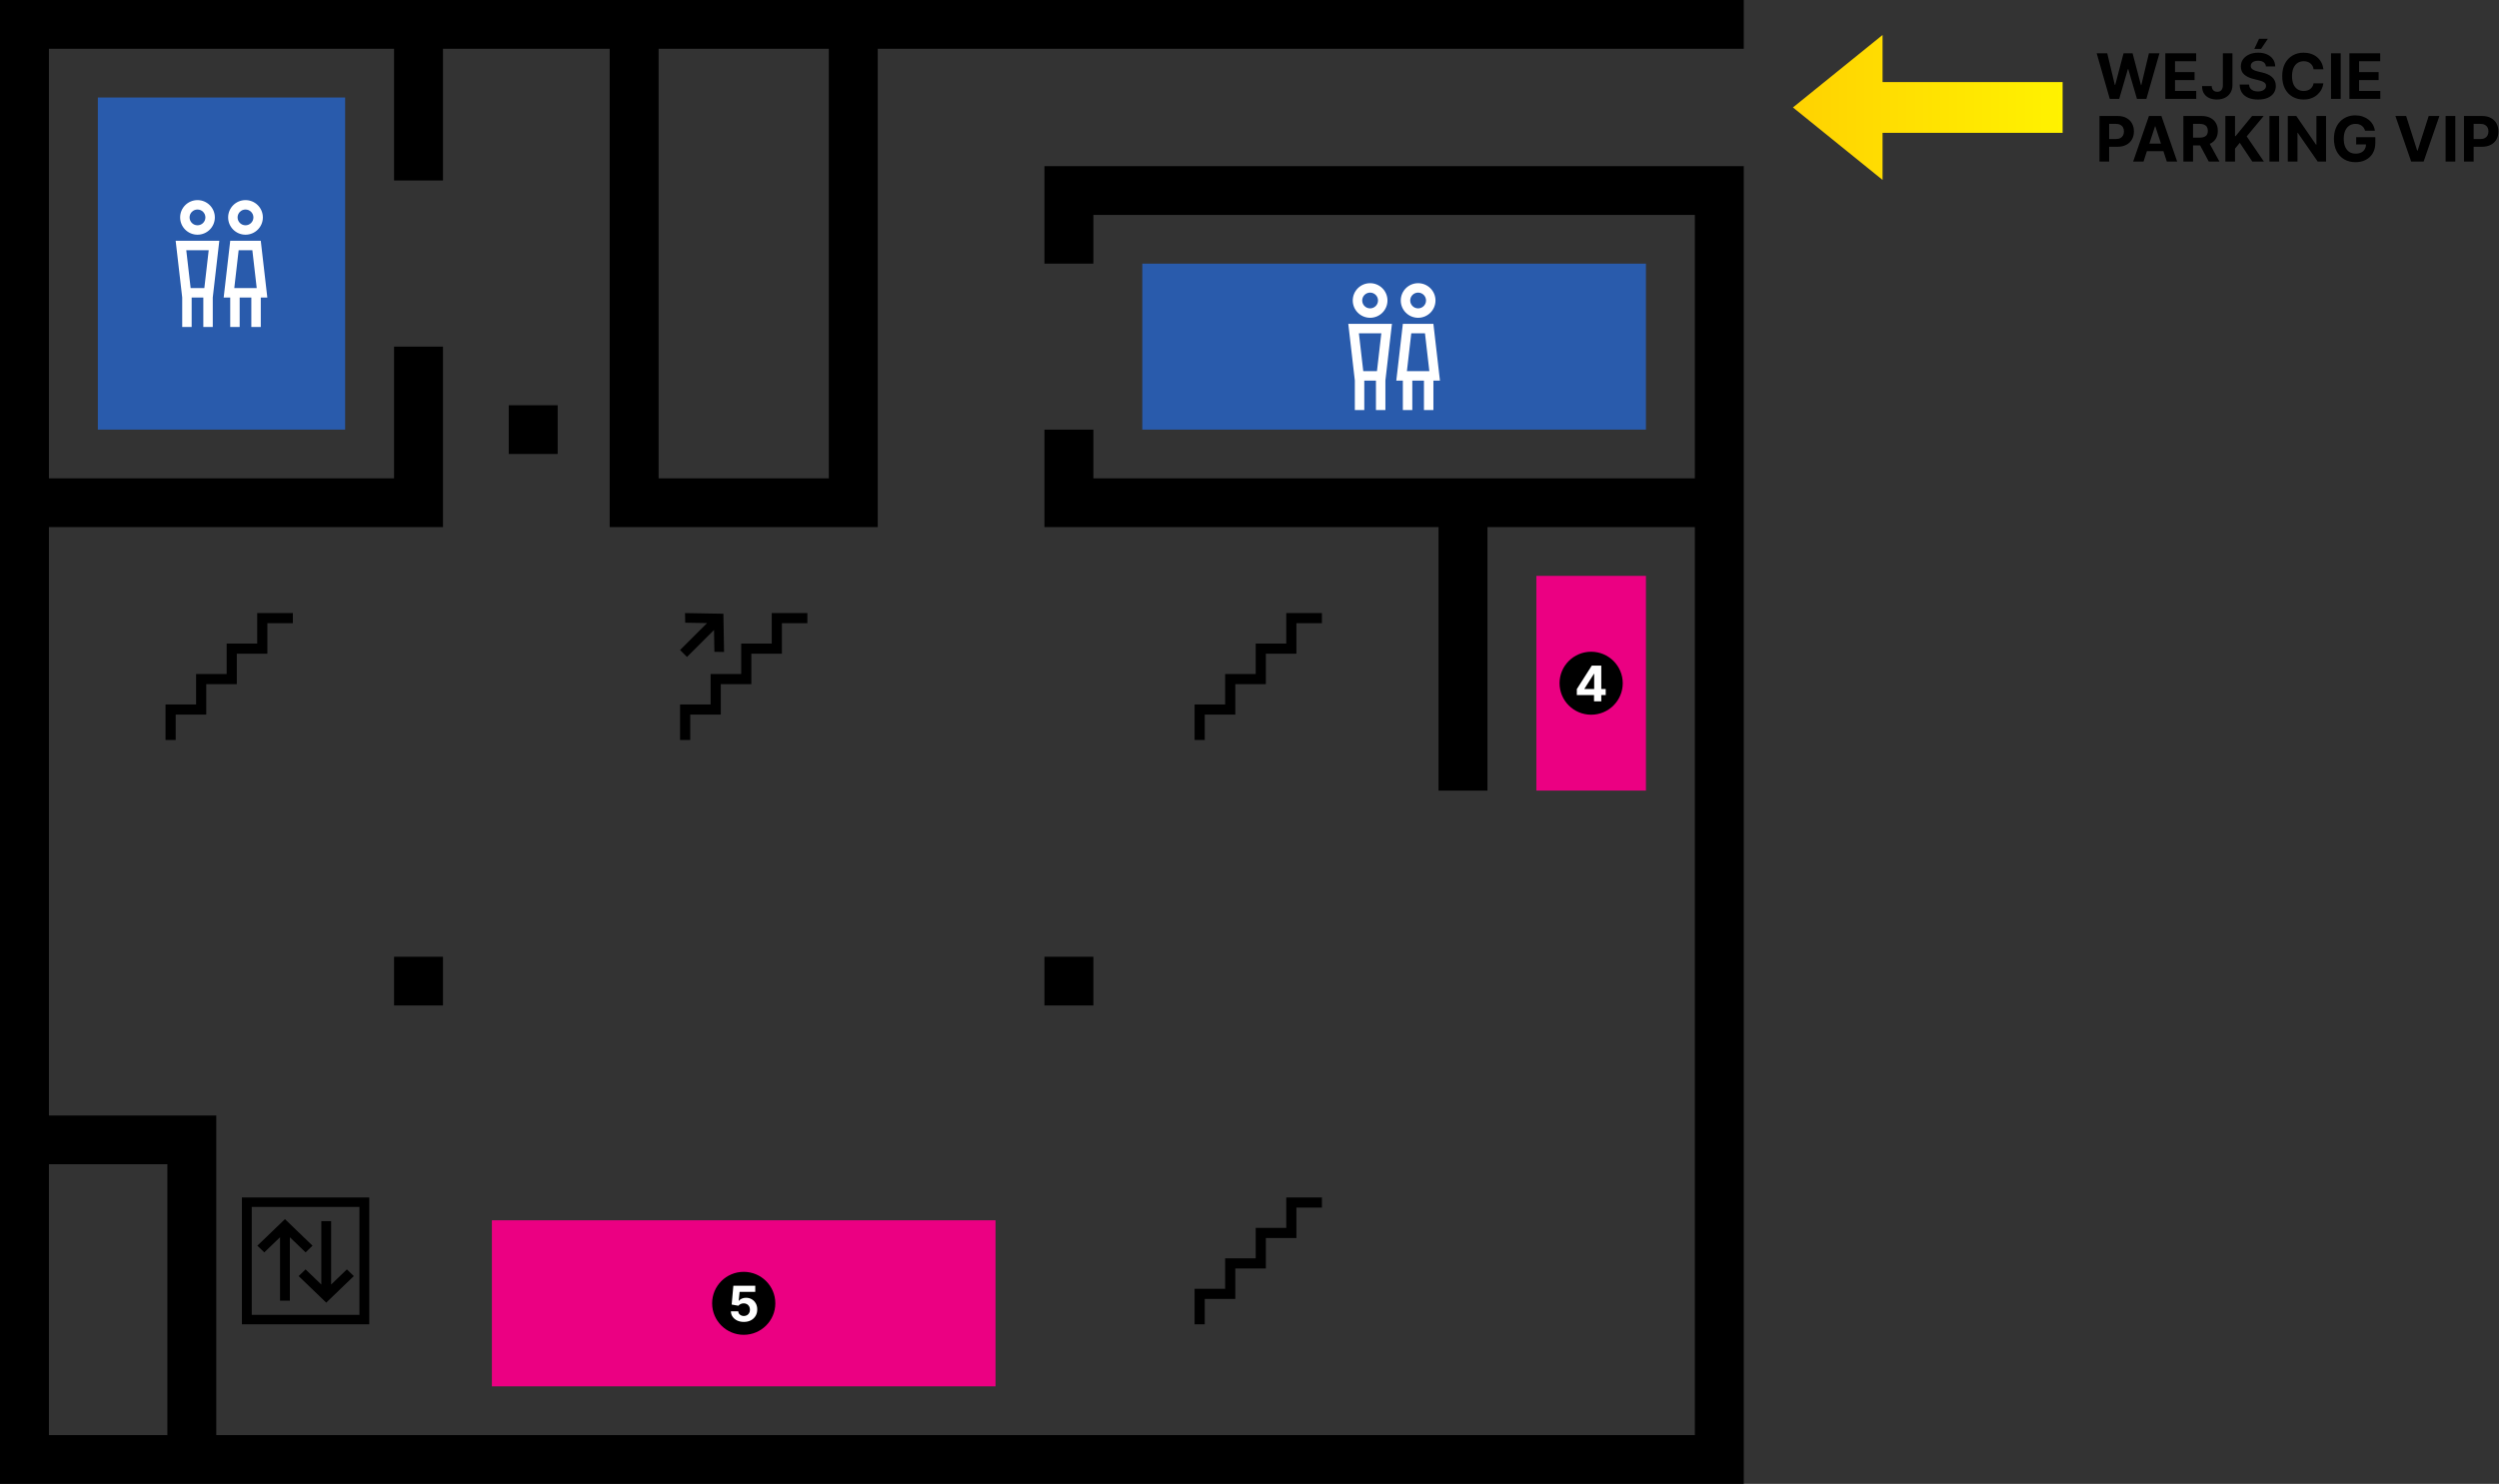 <svg width="463" height="275" viewBox="0 0 463 275" fill="none" xmlns="http://www.w3.org/2000/svg">
<rect x="0" y="0" width="463" height="275" fill="#333333" stroke="none"/>
<g clip-path="url(#clip0_2685_786)">
<path fill-rule="evenodd" clip-rule="evenodd" d="M91.136 256.925V226.151H184.449V256.925H91.136ZM284.648 146.515V106.723H304.95V146.515H284.648Z" fill="#EB0082"/>
<path fill-rule="evenodd" clip-rule="evenodd" d="M211.638 79.618V48.861H304.95V79.618H211.638ZM18.126 79.618V18.07H63.947V79.618H18.126Z" fill="#295BAC"/>
<path fill-rule="evenodd" clip-rule="evenodd" d="M382.15 15.211V24.615H348.79V33.348L332.188 19.913L348.79 6.479V15.211H382.15Z" fill="url(#paint0_linear_2685_786)"/>
<path fill-rule="evenodd" clip-rule="evenodd" d="M323.076 0V9.035H162.624V97.688H112.96V9.035H82.073V33.448H73.01V9.035H9.063V88.653H73.01V64.24H82.073V97.688H9.063V206.729H40.073V265.96H314.014V97.689H275.585V146.515H266.522V97.689H193.512V79.618H202.575V88.653H314.014V39.827H202.575V48.862H193.512V30.792H323.077V274.995H0V0H323.077L323.076 0ZM9.063 215.763V265.959H31.01V215.763H9.063ZM122.024 88.653H153.561V9.034H122.024V88.653ZM68.414 245.432H44.823V221.914H68.414V245.432ZM66.594 223.667H46.643V243.679H66.594V223.667ZM51.884 229.29L48.969 232.096L47.683 230.857L52.794 225.935L57.905 230.857L56.618 232.096L53.704 229.29V241.048H51.884V229.29ZM60.443 241.411L55.332 236.489L56.618 235.25L59.533 238.057V226.298H61.353V238.057L64.268 235.25L65.555 236.489L60.443 241.411ZM134.027 113.741L134.15 120.825L132.361 120.794L132.291 116.755L127.284 121.746L125.997 120.463L131.004 115.472L126.952 115.402L126.921 113.619L134.027 113.741ZM149.588 115.496H144.867V121.14H139.204V126.786H133.542V132.43H127.881V137.136H125.997V130.553H131.659V124.908H137.322V119.264H142.984V113.619H149.588V115.496ZM202.575 177.305V186.34H193.512V177.305H202.575ZM82.073 177.305V186.34H73.01V177.305H82.073ZM244.916 115.496H240.195V121.14H234.532V126.786H228.87V132.43H223.208V137.136H221.325V130.553H226.987V124.908H232.65V119.264H238.312V113.619H244.916V115.496ZM54.259 115.496H49.538V121.14H43.875V126.786H38.213V132.43H32.551V137.136H30.668V130.553H36.33V124.908H41.993V119.264H47.655V113.619H54.259V115.496ZM244.916 223.791H240.195V229.436H234.532V235.081H228.87V240.725H223.208V245.431H221.325V238.849H226.987V233.203H232.65V227.559H238.312V221.914H244.916V223.791ZM294.799 120.782C298.03 120.782 300.653 123.397 300.653 126.618C300.653 129.839 298.03 132.454 294.799 132.454C291.568 132.454 288.944 129.839 288.944 126.618C288.944 123.397 291.568 120.782 294.799 120.782ZM103.322 75.1V84.135H94.259V75.1H103.322ZM137.792 235.701C141.023 235.701 143.647 238.316 143.647 241.537C143.647 244.758 141.023 247.373 137.792 247.373C134.561 247.373 131.938 244.758 131.938 241.537C131.938 238.316 134.561 235.701 137.792 235.701ZM390.77 27.203V29.942H388.979V21.494H392.322C392.964 21.494 393.512 21.617 393.964 21.861C394.417 22.103 394.761 22.44 394.999 22.872C395.239 23.301 395.359 23.796 395.359 24.357C395.359 24.918 395.237 25.413 394.995 25.842C394.752 26.27 394.4 26.605 393.939 26.844C393.482 27.083 392.927 27.203 392.276 27.203H390.77ZM390.77 25.771H391.987C392.331 25.771 392.616 25.712 392.839 25.594C393.065 25.473 393.233 25.307 393.344 25.095C393.457 24.881 393.513 24.634 393.513 24.357C393.513 24.076 393.457 23.831 393.344 23.622C393.233 23.411 393.065 23.247 392.839 23.132C392.613 23.014 392.326 22.954 391.978 22.954H390.77V25.771ZM397.766 28.015L397.138 29.942H395.218L398.143 21.494H400.452L403.373 29.942H401.453L400.826 28.015H397.766ZM400.372 26.621L399.331 23.424H399.264L398.221 26.621H400.372ZM406.315 26.947V29.942H404.523V21.494H407.866C408.506 21.494 409.052 21.608 409.505 21.837C409.96 22.062 410.306 22.382 410.543 22.798C410.783 23.21 410.903 23.695 410.903 24.253C410.903 24.814 410.782 25.297 410.539 25.701C410.296 26.103 409.945 26.411 409.484 26.625C409.459 26.637 409.433 26.648 409.407 26.66L411.205 29.942H409.228L407.623 26.947H406.315ZM406.315 25.512H407.531C407.873 25.512 408.157 25.465 408.383 25.371C408.61 25.278 408.778 25.138 408.888 24.951C409.001 24.764 409.058 24.531 409.058 24.253C409.058 23.973 409.001 23.737 408.888 23.544C408.778 23.352 408.608 23.206 408.379 23.107C408.153 23.005 407.868 22.954 407.523 22.954H406.315V25.512ZM438.359 26.765H436.539V25.421H440.085V26.485C440.085 27.227 439.928 27.865 439.613 28.399C439.299 28.93 438.866 29.339 438.314 29.628C437.762 29.914 437.131 30.057 436.419 30.057C435.625 30.057 434.927 29.882 434.326 29.533C433.724 29.181 433.255 28.682 432.919 28.036C432.585 27.387 432.418 26.617 432.418 25.726C432.418 25.041 432.517 24.431 432.716 23.895C432.917 23.356 433.199 22.899 433.56 22.525C433.921 22.151 434.342 21.867 434.822 21.672C435.302 21.476 435.822 21.379 436.382 21.379C436.862 21.379 437.309 21.449 437.722 21.589C438.136 21.727 438.503 21.922 438.823 22.175C439.146 22.428 439.409 22.729 439.613 23.078C439.817 23.424 439.948 23.807 440.006 24.225H438.186C438.128 24.024 438.046 23.847 437.942 23.693C437.837 23.536 437.709 23.404 437.557 23.297C437.408 23.187 437.237 23.103 437.044 23.045C436.854 22.987 436.642 22.958 436.411 22.958C435.978 22.958 435.597 23.066 435.269 23.28C434.943 23.495 434.69 23.807 434.508 24.216C434.326 24.623 434.235 25.121 434.235 25.71C434.235 26.298 434.324 26.799 434.503 27.211C434.683 27.623 434.936 27.938 435.265 28.155C435.593 28.37 435.98 28.477 436.427 28.477C436.833 28.477 437.179 28.406 437.466 28.263C437.755 28.117 437.976 27.912 438.128 27.648C438.275 27.397 438.352 27.103 438.359 26.765ZM458.302 27.203V29.942H456.511V21.494H459.854C460.497 21.494 461.044 21.617 461.496 21.861C461.949 22.103 462.294 22.44 462.531 22.872C462.771 23.301 462.891 23.796 462.891 24.357C462.891 24.918 462.769 25.413 462.527 25.842C462.284 26.27 461.932 26.605 461.471 26.844C461.014 27.083 460.459 27.203 459.808 27.203H458.302ZM458.302 25.771H459.519C459.863 25.771 460.148 25.712 460.371 25.594C460.597 25.473 460.765 25.307 460.876 25.095C460.989 24.881 461.045 24.634 461.045 24.357C461.045 24.076 460.989 23.831 460.876 23.622C460.765 23.411 460.597 23.247 460.371 23.132C460.145 23.014 459.858 22.954 459.51 22.954H458.302V25.771ZM390.886 18.326L388.461 9.879H390.419L391.821 15.748H391.891L393.439 9.879H395.114L396.658 15.761H396.732L398.135 9.879H400.092L397.667 18.326H395.921L394.308 12.804H394.242L392.632 18.326H390.886ZM401.18 18.326V9.879H406.89V11.352H402.972V13.364H406.596V14.837H402.972V16.854H406.906V18.326H401.18ZM411.842 9.879H413.613V15.769C413.613 16.314 413.491 16.787 413.245 17.188C413.002 17.59 412.664 17.899 412.231 18.116C411.798 18.333 411.295 18.442 410.721 18.442C410.211 18.442 409.747 18.353 409.331 18.174C408.917 17.992 408.589 17.717 408.346 17.349C408.104 16.978 407.984 16.512 407.986 15.951H409.77C409.775 16.173 409.821 16.364 409.906 16.524C409.994 16.681 410.114 16.802 410.266 16.887C410.42 16.97 410.602 17.011 410.812 17.011C411.033 17.011 411.219 16.964 411.371 16.87C411.525 16.774 411.642 16.634 411.722 16.45C411.802 16.265 411.842 16.039 411.842 15.769V9.879ZM419.819 12.309C419.786 11.976 419.644 11.717 419.393 11.533C419.142 11.349 418.802 11.257 418.371 11.257C418.079 11.257 417.832 11.298 417.631 11.38C417.429 11.46 417.275 11.572 417.167 11.715C417.062 11.858 417.01 12.02 417.01 12.201C417.005 12.353 417.036 12.485 417.105 12.597C417.177 12.71 417.275 12.808 417.399 12.89C417.523 12.97 417.667 13.04 417.829 13.101C417.992 13.158 418.166 13.208 418.351 13.249L419.112 13.431C419.482 13.513 419.821 13.623 420.13 13.76C420.439 13.898 420.706 14.067 420.932 14.268C421.159 14.469 421.334 14.705 421.458 14.977C421.585 15.249 421.65 15.562 421.652 15.914C421.65 16.43 421.517 16.879 421.255 17.258C420.996 17.635 420.621 17.928 420.13 18.137C419.642 18.343 419.053 18.446 418.363 18.446C417.679 18.446 417.083 18.341 416.576 18.133C416.071 17.924 415.676 17.614 415.392 17.205C415.111 16.792 414.963 16.282 414.95 15.674H416.683C416.703 15.957 416.784 16.194 416.927 16.384C417.074 16.571 417.268 16.712 417.511 16.809C417.756 16.902 418.033 16.949 418.342 16.949C418.646 16.949 418.909 16.905 419.133 16.817C419.359 16.729 419.534 16.607 419.658 16.45C419.782 16.293 419.844 16.113 419.844 15.909C419.844 15.72 419.788 15.56 419.675 15.431C419.564 15.302 419.402 15.192 419.186 15.101C418.974 15.01 418.713 14.928 418.404 14.854L417.482 14.623C416.767 14.449 416.203 14.178 415.79 13.81C415.376 13.441 415.17 12.945 415.173 12.321C415.17 11.81 415.307 11.363 415.583 10.98C415.861 10.598 416.243 10.3 416.729 10.085C417.214 9.871 417.766 9.764 418.384 9.764C419.013 9.764 419.562 9.871 420.03 10.085C420.502 10.3 420.869 10.598 421.131 10.98C421.393 11.363 421.528 11.805 421.537 12.309H419.819ZM417.668 9.063L418.545 7.186H420.175L418.913 9.063H417.668ZM430.461 12.837H428.649C428.616 12.603 428.548 12.395 428.446 12.214C428.344 12.03 428.213 11.873 428.053 11.744C427.893 11.614 427.708 11.515 427.499 11.447C427.292 11.378 427.067 11.343 426.824 11.343C426.386 11.343 426.004 11.452 425.678 11.669C425.353 11.884 425.1 12.197 424.921 12.61C424.742 13.019 424.652 13.517 424.652 14.103C424.652 14.705 424.742 15.211 424.921 15.621C425.103 16.03 425.357 16.34 425.682 16.549C426.008 16.758 426.384 16.862 426.812 16.862C427.052 16.862 427.274 16.831 427.478 16.767C427.685 16.704 427.868 16.612 428.028 16.491C428.188 16.367 428.321 16.217 428.425 16.041C428.533 15.865 428.607 15.665 428.649 15.439L430.461 15.447C430.414 15.835 430.297 16.209 430.109 16.569C429.925 16.927 429.675 17.247 429.361 17.53C429.049 17.811 428.676 18.034 428.243 18.199C427.813 18.361 427.326 18.442 426.783 18.442C426.027 18.442 425.351 18.271 424.755 17.93C424.162 17.59 423.694 17.096 423.349 16.45C423.007 15.804 422.836 15.021 422.836 14.103C422.836 13.182 423.01 12.398 423.357 11.752C423.705 11.106 424.176 10.613 424.772 10.275C425.368 9.934 426.038 9.764 426.783 9.764C427.274 9.764 427.729 9.832 428.148 9.97C428.57 10.107 428.944 10.308 429.269 10.572C429.595 10.833 429.86 11.154 430.064 11.533C430.271 11.913 430.403 12.347 430.461 12.837ZM433.672 9.879V18.326H431.88V9.879H433.672ZM435.281 18.326V9.879H440.991V11.352H437.073V13.364H440.697V14.837H437.073V16.854H441.008V18.326H435.281ZM412.302 29.942V21.494H414.093V25.219H414.205L417.254 21.494H419.402L416.257 25.276L419.439 29.942H417.296L414.975 26.468L414.093 27.541V29.942H412.302ZM422.261 21.494V29.942H420.469V21.494H422.261ZM430.958 21.494V29.942H429.41L425.724 24.625H425.662V29.942H423.87V21.494H425.442L429.1 26.807H429.174V21.494H430.958ZM445.795 21.494L447.843 27.912H447.921L449.973 21.494H451.959L449.038 29.942H446.73L443.805 21.494H445.795ZM454.901 21.494V29.942H453.11V21.494H454.901Z" fill="black"/>
<path fill-rule="evenodd" clip-rule="evenodd" d="M295.333 128.81H292.146V127.708L294.918 123.355H296.675V127.689H297.499V128.81H296.675V129.974H295.333V128.81ZM295.359 124.88H295.307L293.56 127.637V127.689H295.359V124.88ZM137.818 244.983C137.359 244.983 136.951 244.899 136.592 244.731C136.236 244.563 135.952 244.331 135.743 244.036C135.533 243.741 135.424 243.403 135.415 243.021H136.777C136.792 243.278 136.9 243.485 137.101 243.645C137.302 243.804 137.541 243.884 137.818 243.884C138.038 243.884 138.233 243.835 138.401 243.739C138.572 243.64 138.705 243.503 138.8 243.328C138.897 243.152 138.946 242.949 138.946 242.721C138.946 242.488 138.896 242.283 138.797 242.107C138.699 241.93 138.564 241.792 138.391 241.693C138.219 241.594 138.021 241.543 137.798 241.541C137.604 241.541 137.415 241.581 137.231 241.661C137.049 241.74 136.908 241.849 136.806 241.987L135.558 241.764L135.873 238.274H139.931V239.418H137.03L136.858 241.076H136.897C137.014 240.912 137.19 240.776 137.425 240.668C137.661 240.561 137.925 240.507 138.216 240.507C138.616 240.507 138.973 240.601 139.286 240.788C139.6 240.975 139.847 241.233 140.029 241.56C140.21 241.886 140.3 242.261 140.298 242.685C140.3 243.131 140.196 243.527 139.987 243.874C139.779 244.219 139.488 244.491 139.115 244.689C138.743 244.885 138.31 244.983 137.818 244.983ZM33.759 55.13L32.547 44.623H40.633L39.42 55.13V60.602H37.67V55.136H35.51V60.602H33.759V55.13ZM34.511 46.369L35.321 53.39H37.859L38.669 46.369H34.511ZM42.654 55.136H41.442L42.655 44.623H48.315L49.528 55.136H48.316V60.602H46.565V55.136H44.405V60.602H42.654V55.136ZM47.564 53.39L46.754 46.369H44.216L43.406 53.39H47.564ZM36.59 37.085C38.365 37.085 39.806 38.522 39.806 40.291C39.806 42.06 38.365 43.497 36.59 43.497C34.815 43.497 33.374 42.06 33.374 40.291C33.374 38.522 34.815 37.085 36.59 37.085ZM36.59 38.83C35.781 38.83 35.124 39.485 35.124 40.291C35.124 41.097 35.781 41.752 36.59 41.752C37.398 41.752 38.055 41.097 38.055 40.291C38.055 39.485 37.398 38.83 36.59 38.83ZM45.485 37.085C47.26 37.085 48.701 38.522 48.701 40.291C48.701 42.06 47.26 43.497 45.485 43.497C43.71 43.497 42.269 42.06 42.269 40.291C42.269 38.522 43.71 37.085 45.485 37.085ZM45.485 38.83C44.676 38.83 44.02 39.485 44.02 40.291C44.02 41.097 44.676 41.752 45.485 41.752C46.294 41.752 46.95 41.097 46.95 40.291C46.95 39.485 46.294 38.83 45.485 38.83ZM251.016 70.525L249.804 60.019H257.89L256.678 70.525V75.998H254.927V70.531H252.767V75.998H251.016V70.525ZM251.768 61.764L252.578 68.786H255.116L255.926 61.764H251.768ZM259.912 70.531H258.699L259.912 60.019H265.572L266.785 70.531H265.573V75.998H263.822V70.531H261.663V75.998H259.912V70.531ZM264.821 68.786L264.011 61.764H261.473L260.663 68.786H264.821ZM253.847 52.481C255.622 52.481 257.063 53.917 257.063 55.687C257.063 57.456 255.622 58.893 253.847 58.893C252.072 58.893 250.631 57.456 250.631 55.687C250.631 53.917 252.072 52.481 253.847 52.481ZM253.847 54.226C253.038 54.226 252.382 54.881 252.382 55.687C252.382 56.493 253.038 57.148 253.847 57.148C254.656 57.148 255.312 56.493 255.312 55.687C255.312 54.881 254.656 54.226 253.847 54.226ZM262.742 52.481C264.517 52.481 265.958 53.917 265.958 55.687C265.958 57.456 264.517 58.893 262.742 58.893C260.967 58.893 259.526 57.456 259.526 55.687C259.526 53.917 260.967 52.481 262.742 52.481ZM262.742 54.226C261.934 54.226 261.277 54.881 261.277 55.687C261.277 56.493 261.934 57.148 262.742 57.148C263.551 57.148 264.208 56.493 264.208 55.687C264.208 54.881 263.551 54.226 262.742 54.226Z" fill="white"/>
</g>
<defs>
<linearGradient id="paint0_linear_2685_786" x1="382.15" y1="19.913" x2="332.188" y2="19.913" gradientUnits="userSpaceOnUse">
<stop stop-color="#FFF200"/>
<stop offset="1" stop-color="#FFD201"/>
</linearGradient>
<clipPath id="clip0_2685_786">
<rect width="463" height="275" fill="white"/>
</clipPath>
</defs>
</svg>
